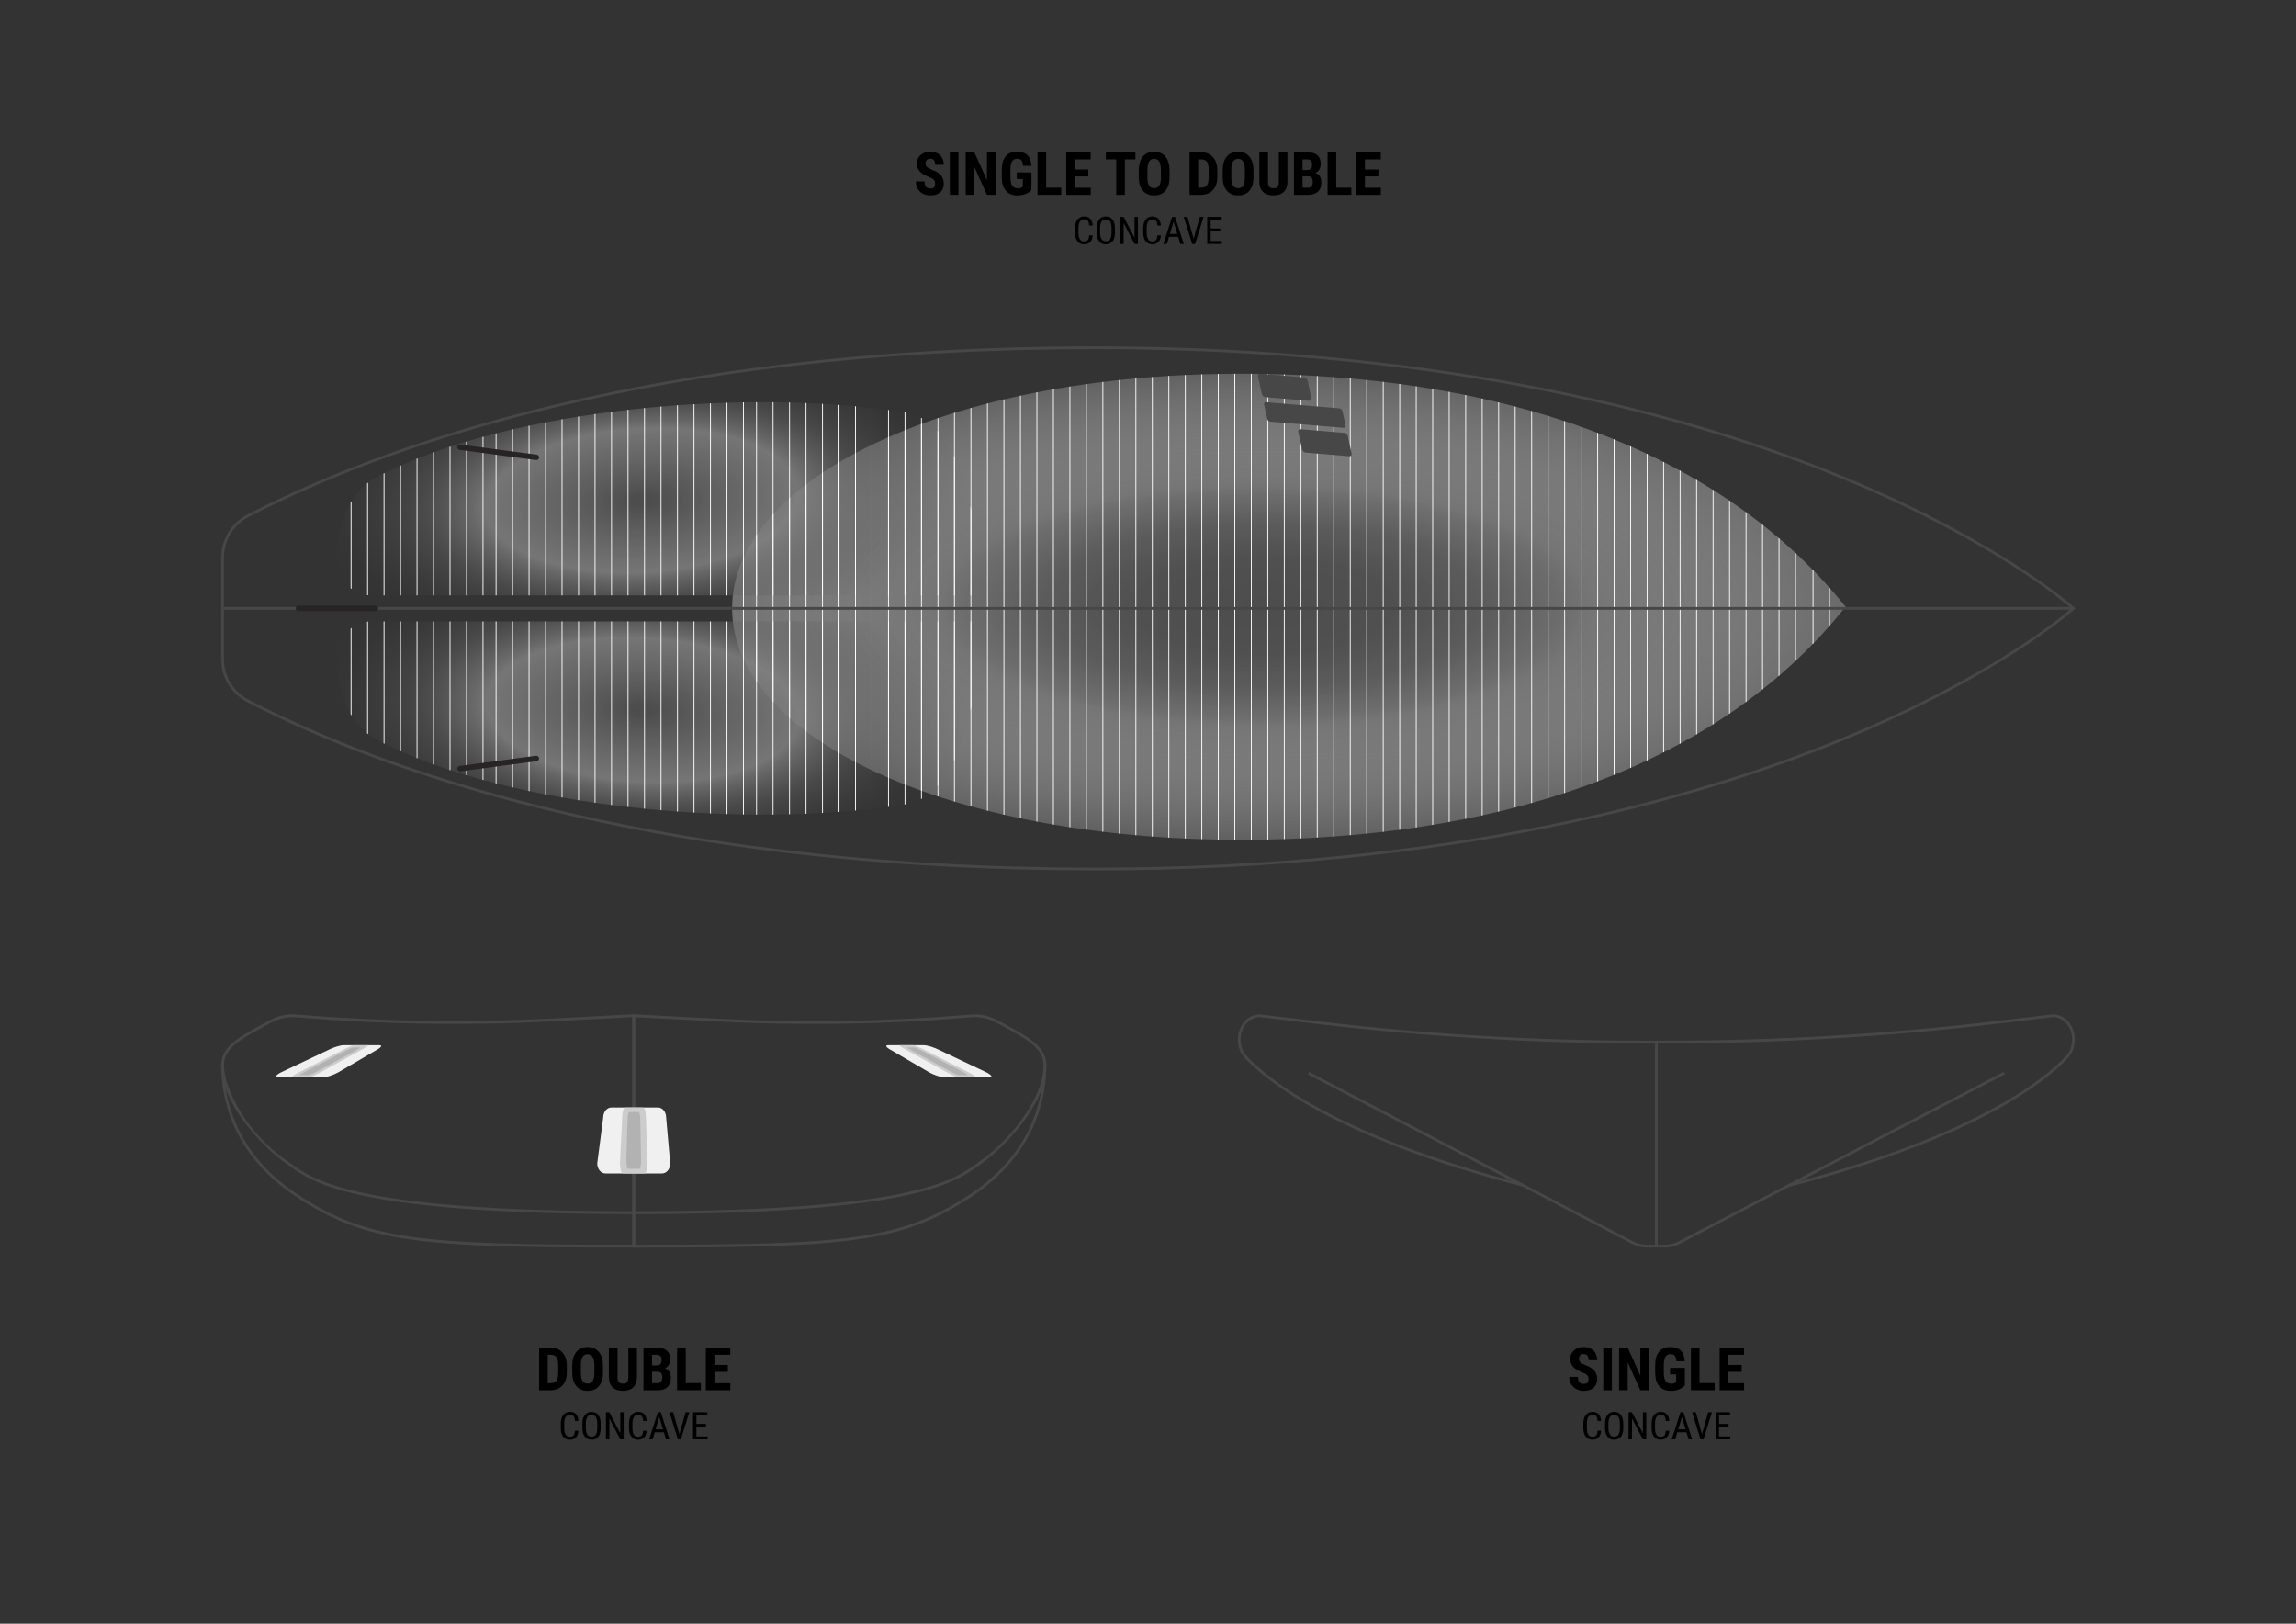 <svg xmlns="http://www.w3.org/2000/svg" xmlns:xlink="http://www.w3.org/1999/xlink" viewBox="0 0 841.89 595.28"><rect x="0" y="0" width="841.89" height="595.28" fill="#333333" stroke="none"/><defs><style>      .cls-1 {        fill: none;      }      .cls-2 {        fill: url(#Gradiente_sem_nome_231);      }      .cls-2, .cls-3, .cls-4 {        mix-blend-mode: multiply;      }      .cls-3 {        fill: url(#Gradiente_sem_nome_181);      }      .cls-5 {        fill: #474747;      }      .cls-6 {        fill: #272425;      }      .cls-7 {        fill: #ccc;      }      .cls-8 {        isolation: isolate;      }      .cls-9 {        clip-path: url(#clippath-1);      }      .cls-10 {        clip-path: url(#clippath-3);      }      .cls-11 {        clip-path: url(#clippath-2);      }      .cls-12 {        fill: #fff;      }      .cls-13 {        fill: #f0f0f0;      }      .cls-4 {        fill: url(#Gradiente_sem_nome_181-2);      }      .cls-14 {        fill: #b2b2b2;      }    </style><radialGradient id="Gradiente_sem_nome_231" data-name="Gradiente sem nome 231" cx="212.91" cy="99.97" fx="212.91" fy="99.97" r="471.43" gradientTransform="translate(331.17 199.03) scale(.62 .23)" gradientUnits="userSpaceOnUse"><stop offset="0" stop-color="#4d4d4d"></stop><stop offset=".17" stop-color="#515151" stop-opacity=".99"></stop><stop offset=".28" stop-color="#5e5e5e" stop-opacity=".95"></stop><stop offset=".38" stop-color="#757575" stop-opacity=".89"></stop><stop offset=".41" stop-color="gray" stop-opacity=".86"></stop><stop offset=".81" stop-color="#dadada" stop-opacity=".25"></stop><stop offset="1" stop-color="#fff" stop-opacity="0"></stop></radialGradient><radialGradient id="Gradiente_sem_nome_181" data-name="Gradiente sem nome 181" cx="232.22" cy="57.89" fx="232.22" fy="57.89" r="197.52" gradientTransform="translate(89.99 236.39) rotate(2.78) scale(.63 .29) skewX(.65)" gradientUnits="userSpaceOnUse"><stop offset=".03" stop-color="#4d4d4d"></stop><stop offset=".46" stop-color="gray" stop-opacity=".86"></stop><stop offset=".5" stop-color="#7a7a7a" stop-opacity=".76"></stop><stop offset=".65" stop-color="#666" stop-opacity=".43"></stop><stop offset=".79" stop-color="#585858" stop-opacity=".2"></stop><stop offset=".9" stop-color="#505050" stop-opacity=".05"></stop><stop offset=".98" stop-color="#4d4d4d" stop-opacity="0"></stop></radialGradient><radialGradient id="Gradiente_sem_nome_181-2" data-name="Gradiente sem nome 181" cx="232.22" cy="2860.75" fx="232.22" fy="2860.75" r="197.52" gradientTransform="translate(109.17 1020.17) rotate(-2.78) scale(.63 -.29) skewX(.65)" xlink:href="#Gradiente_sem_nome_181"></radialGradient><clipPath id="clippath-1"><path class="cls-1" d="M454.98,137.01c-107.97,0-186.54,38.86-186.54,86.04s78.75,84.83,186.73,84.83c89.97,0,172.92-24.33,221.56-85.44-48.64-60.49-131.78-85.44-221.75-85.44Z"></path></clipPath><clipPath id="clippath-2"><path class="cls-1" d="M136.09,227.82h223.14s.65,62.55-27.36,67.08c-55.75,9.02-144.8,2.06-193.78-23.71-17.42-9.17-20.46-43.37-1.99-43.37Z"></path></clipPath><clipPath id="clippath-3"><path class="cls-1" d="M138.08,174.91c48.99-25.78,138.03-32.73,193.78-23.71,28.02,4.53,27.36,67.08,27.36,67.08h-223.14c-18.47,0-15.43-34.2,1.99-43.37Z"></path></clipPath></defs><g class="cls-8"><g id="Camada_1" data-name="Camada 1"><g><path class="cls-2" d="M454.98,137.01c-107.97,0-186.54,38.86-186.54,86.04s78.75,84.83,186.73,84.83c89.97,0,172.92-24.33,221.56-85.44-48.64-60.49-131.78-85.44-221.75-85.44Z"></path><g><path class="cls-3" d="M136.09,227.82h223.14s.65,62.55-27.36,67.08c-55.75,9.02-144.8,2.06-193.78-23.71-17.42-9.17-20.46-43.37-1.99-43.37Z"></path><path class="cls-4" d="M138.08,174.91c48.99-25.78,138.03-32.73,193.78-23.71,28.02,4.53,27.36,67.08,27.36,67.08h-223.14c-18.47,0-15.43-34.2,1.99-43.37Z"></path></g><g class="cls-9"><g><rect class="cls-12" x="640.08" y="127.48" width=".31" height="191.81"></rect><rect class="cls-12" x="615.89" y="127.48" width=".31" height="191.81"></rect><rect class="cls-12" x="591.7" y="127.48" width=".31" height="191.81"></rect><rect class="cls-12" x="567.51" y="127.48" width=".31" height="191.81"></rect><rect class="cls-12" x="543.33" y="127.48" width=".31" height="191.81"></rect><rect class="cls-12" x="519.14" y="127.48" width=".31" height="191.81"></rect><rect class="cls-12" x="494.95" y="127.48" width=".31" height="191.81"></rect><rect class="cls-12" x="470.76" y="127.48" width=".31" height="191.81"></rect><rect class="cls-12" x="446.57" y="127.48" width=".31" height="191.81"></rect><rect class="cls-12" x="422.38" y="127.48" width=".31" height="191.81"></rect><rect class="cls-12" x="398.19" y="127.48" width=".31" height="191.81"></rect><rect class="cls-12" x="374.01" y="127.48" width=".31" height="191.81"></rect><rect class="cls-12" x="646.13" y="127.48" width=".31" height="191.81"></rect><rect class="cls-12" x="621.94" y="127.48" width=".31" height="191.81"></rect><rect class="cls-12" x="597.75" y="127.48" width=".31" height="191.81"></rect><rect class="cls-12" x="573.56" y="127.48" width=".31" height="191.81"></rect><rect class="cls-12" x="549.37" y="127.48" width=".31" height="191.81"></rect><rect class="cls-12" x="525.18" y="127.48" width=".31" height="191.81"></rect><rect class="cls-12" x="501" y="127.48" width=".31" height="191.81"></rect><rect class="cls-12" x="476.81" y="127.48" width=".31" height="191.81"></rect><rect class="cls-12" x="452.62" y="127.48" width=".31" height="191.81"></rect><rect class="cls-12" x="428.43" y="127.48" width=".31" height="191.81"></rect><rect class="cls-12" x="404.24" y="127.48" width=".31" height="191.81"></rect><rect class="cls-12" x="380.05" y="127.48" width=".31" height="191.81"></rect><rect class="cls-12" x="652.17" y="127.48" width=".31" height="191.81"></rect><rect class="cls-12" x="627.99" y="127.48" width=".31" height="191.81"></rect><rect class="cls-12" x="603.8" y="127.48" width=".31" height="191.81"></rect><rect class="cls-12" x="579.61" y="127.48" width=".31" height="191.81"></rect><rect class="cls-12" x="555.42" y="127.48" width=".31" height="191.81"></rect><rect class="cls-12" x="531.23" y="127.48" width=".31" height="191.81"></rect><rect class="cls-12" x="507.04" y="127.48" width=".31" height="191.81"></rect><rect class="cls-12" x="482.85" y="127.48" width=".31" height="191.81"></rect><rect class="cls-12" x="458.67" y="127.48" width=".31" height="191.81"></rect><rect class="cls-12" x="434.48" y="127.48" width=".31" height="191.81"></rect><rect class="cls-12" x="410.29" y="127.48" width=".31" height="191.81"></rect><rect class="cls-12" x="386.1" y="127.48" width=".31" height="191.81"></rect><rect class="cls-12" x="658.22" y="127.48" width=".31" height="191.81"></rect><rect class="cls-12" x="634.03" y="127.48" width=".31" height="191.81"></rect><rect class="cls-12" x="609.84" y="127.48" width=".31" height="191.81"></rect><rect class="cls-12" x="585.66" y="127.48" width=".31" height="191.81"></rect><rect class="cls-12" x="561.47" y="127.48" width=".31" height="191.81"></rect><rect class="cls-12" x="537.28" y="127.48" width=".31" height="191.81"></rect><rect class="cls-12" x="513.09" y="127.48" width=".31" height="191.81"></rect><rect class="cls-12" x="488.9" y="127.48" width=".31" height="191.81"></rect><rect class="cls-12" x="464.71" y="127.48" width=".31" height="191.81"></rect><rect class="cls-12" x="440.52" y="127.48" width=".31" height="191.81"></rect><rect class="cls-12" x="416.34" y="127.48" width=".31" height="191.81"></rect><rect class="cls-12" x="392.15" y="127.48" width=".31" height="191.81"></rect><rect class="cls-12" x="349.82" y="127.48" width=".31" height="191.81"></rect><rect class="cls-12" x="325.63" y="127.48" width=".31" height="191.81"></rect><rect class="cls-12" x="301.44" y="127.48" width=".31" height="191.81"></rect><rect class="cls-12" x="277.25" y="127.48" width=".31" height="191.81"></rect><rect class="cls-12" x="355.86" y="127.48" width=".31" height="191.81"></rect><rect class="cls-12" x="331.68" y="127.48" width=".31" height="191.81"></rect><rect class="cls-12" x="307.49" y="127.48" width=".31" height="191.81"></rect><rect class="cls-12" x="283.3" y="127.48" width=".31" height="191.81"></rect><rect class="cls-12" x="361.91" y="127.48" width=".31" height="191.81"></rect><rect class="cls-12" x="337.72" y="127.48" width=".31" height="191.81"></rect><rect class="cls-12" x="313.53" y="127.48" width=".31" height="191.81"></rect><rect class="cls-12" x="289.35" y="127.48" width=".31" height="191.81"></rect><rect class="cls-12" x="367.96" y="127.48" width=".31" height="191.81"></rect><rect class="cls-12" x="343.77" y="127.48" width=".31" height="191.81"></rect><rect class="cls-12" x="319.58" y="127.48" width=".31" height="191.81"></rect><rect class="cls-12" x="295.39" y="127.48" width=".31" height="191.81"></rect><rect class="cls-12" x="254.31" y="127.48" width=".31" height="191.81"></rect><rect class="cls-12" x="230.12" y="127.48" width=".31" height="191.81"></rect><rect class="cls-12" x="205.93" y="127.48" width=".31" height="191.81"></rect><rect class="cls-12" x="181.74" y="127.48" width=".31" height="191.81"></rect><rect class="cls-12" x="260.36" y="127.48" width=".31" height="191.81"></rect><rect class="cls-12" x="236.17" y="127.48" width=".31" height="191.81"></rect><rect class="cls-12" x="211.98" y="127.48" width=".31" height="191.81"></rect><rect class="cls-12" x="187.79" y="127.48" width=".31" height="191.81"></rect><rect class="cls-12" x="266.41" y="127.48" width=".31" height="191.81"></rect><rect class="cls-12" x="242.22" y="127.48" width=".31" height="191.81"></rect><rect class="cls-12" x="218.03" y="127.48" width=".31" height="191.81"></rect><rect class="cls-12" x="193.84" y="127.48" width=".31" height="191.81"></rect><rect class="cls-12" x="272.45" y="127.48" width=".31" height="191.81"></rect><rect class="cls-12" x="248.26" y="127.48" width=".31" height="191.81"></rect><rect class="cls-12" x="224.08" y="127.48" width=".31" height="191.81"></rect><rect class="cls-12" x="199.89" y="127.48" width=".31" height="191.81"></rect><rect class="cls-12" x="158.8" y="127.48" width=".31" height="191.81"></rect><rect class="cls-12" x="134.62" y="127.48" width=".31" height="191.81"></rect><rect class="cls-12" x="110.43" y="127.48" width=".31" height="191.81"></rect><rect class="cls-12" x="86.24" y="127.48" width=".31" height="191.81"></rect><rect class="cls-12" x="164.85" y="127.48" width=".31" height="191.81"></rect><rect class="cls-12" x="140.66" y="127.48" width=".31" height="191.81"></rect><rect class="cls-12" x="116.47" y="127.48" width=".31" height="191.81"></rect><rect class="cls-12" x="92.29" y="127.48" width=".31" height="191.81"></rect><rect class="cls-12" x="170.9" y="127.48" width=".31" height="191.81"></rect><rect class="cls-12" x="146.71" y="127.48" width=".31" height="191.81"></rect><rect class="cls-12" x="122.52" y="127.48" width=".31" height="191.81"></rect><rect class="cls-12" x="98.33" y="127.48" width=".31" height="191.81"></rect><rect class="cls-12" x="176.95" y="127.48" width=".31" height="191.81"></rect><rect class="cls-12" x="152.76" y="127.48" width=".31" height="191.81"></rect><rect class="cls-12" x="128.57" y="127.48" width=".31" height="191.81"></rect><rect class="cls-12" x="104.38" y="127.48" width=".31" height="191.81"></rect><rect class="cls-12" x="737.2" y="127.48" width=".31" height="191.81"></rect><rect class="cls-12" x="713.01" y="127.48" width=".31" height="191.81"></rect><rect class="cls-12" x="688.82" y="127.48" width=".31" height="191.81"></rect><rect class="cls-12" x="664.64" y="127.48" width=".31" height="191.81"></rect><rect class="cls-12" x="743.25" y="127.48" width=".31" height="191.81"></rect><rect class="cls-12" x="719.06" y="127.48" width=".31" height="191.81"></rect><rect class="cls-12" x="694.87" y="127.48" width=".31" height="191.81"></rect><rect class="cls-12" x="670.68" y="127.48" width=".31" height="191.81"></rect><rect class="cls-12" x="749.3" y="127.48" width=".31" height="191.81"></rect><rect class="cls-12" x="725.11" y="127.48" width=".31" height="191.81"></rect><rect class="cls-12" x="700.92" y="127.48" width=".31" height="191.81"></rect><rect class="cls-12" x="676.73" y="127.48" width=".31" height="191.81"></rect><rect class="cls-12" x="755.34" y="127.48" width=".31" height="191.81"></rect><rect class="cls-12" x="731.15" y="127.48" width=".31" height="191.81"></rect><rect class="cls-12" x="706.97" y="127.48" width=".31" height="191.81"></rect><rect class="cls-12" x="682.78" y="127.48" width=".31" height="191.81"></rect></g></g><g class="cls-11"><g><rect class="cls-12" x="640.08" y="127.48" width=".31" height="191.81"></rect><rect class="cls-12" x="615.89" y="127.48" width=".31" height="191.81"></rect><rect class="cls-12" x="591.7" y="127.48" width=".31" height="191.81"></rect><rect class="cls-12" x="567.51" y="127.48" width=".31" height="191.81"></rect><rect class="cls-12" x="543.33" y="127.48" width=".31" height="191.81"></rect><rect class="cls-12" x="519.14" y="127.48" width=".31" height="191.81"></rect><rect class="cls-12" x="494.95" y="127.48" width=".31" height="191.81"></rect><rect class="cls-12" x="470.76" y="127.48" width=".31" height="191.81"></rect><rect class="cls-12" x="446.57" y="127.48" width=".31" height="191.81"></rect><rect class="cls-12" x="422.38" y="127.48" width=".31" height="191.81"></rect><rect class="cls-12" x="398.19" y="127.48" width=".31" height="191.81"></rect><rect class="cls-12" x="374.01" y="127.48" width=".31" height="191.81"></rect><rect class="cls-12" x="646.13" y="127.48" width=".31" height="191.81"></rect><rect class="cls-12" x="621.94" y="127.48" width=".31" height="191.81"></rect><rect class="cls-12" x="597.75" y="127.48" width=".31" height="191.81"></rect><rect class="cls-12" x="573.56" y="127.48" width=".31" height="191.81"></rect><rect class="cls-12" x="549.37" y="127.48" width=".31" height="191.81"></rect><rect class="cls-12" x="525.18" y="127.48" width=".31" height="191.81"></rect><rect class="cls-12" x="501" y="127.48" width=".31" height="191.81"></rect><rect class="cls-12" x="476.81" y="127.48" width=".31" height="191.81"></rect><rect class="cls-12" x="452.62" y="127.48" width=".31" height="191.81"></rect><rect class="cls-12" x="428.43" y="127.48" width=".31" height="191.81"></rect><rect class="cls-12" x="404.24" y="127.48" width=".31" height="191.81"></rect><rect class="cls-12" x="380.05" y="127.48" width=".31" height="191.81"></rect><rect class="cls-12" x="652.17" y="127.48" width=".31" height="191.81"></rect><rect class="cls-12" x="627.99" y="127.48" width=".31" height="191.81"></rect><rect class="cls-12" x="603.8" y="127.48" width=".31" height="191.81"></rect><rect class="cls-12" x="579.61" y="127.48" width=".31" height="191.81"></rect><rect class="cls-12" x="555.42" y="127.48" width=".31" height="191.81"></rect><rect class="cls-12" x="531.23" y="127.48" width=".31" height="191.81"></rect><rect class="cls-12" x="507.04" y="127.48" width=".31" height="191.81"></rect><rect class="cls-12" x="482.85" y="127.48" width=".31" height="191.81"></rect><rect class="cls-12" x="458.67" y="127.48" width=".31" height="191.81"></rect><rect class="cls-12" x="434.48" y="127.48" width=".31" height="191.81"></rect><rect class="cls-12" x="410.29" y="127.48" width=".31" height="191.81"></rect><rect class="cls-12" x="386.1" y="127.48" width=".31" height="191.81"></rect><rect class="cls-12" x="658.22" y="127.48" width=".31" height="191.81"></rect><rect class="cls-12" x="634.03" y="127.48" width=".31" height="191.81"></rect><rect class="cls-12" x="609.84" y="127.48" width=".31" height="191.81"></rect><rect class="cls-12" x="585.66" y="127.48" width=".31" height="191.81"></rect><rect class="cls-12" x="561.47" y="127.48" width=".31" height="191.81"></rect><rect class="cls-12" x="537.28" y="127.48" width=".31" height="191.81"></rect><rect class="cls-12" x="513.09" y="127.48" width=".31" height="191.81"></rect><rect class="cls-12" x="488.9" y="127.48" width=".31" height="191.81"></rect><rect class="cls-12" x="464.71" y="127.48" width=".31" height="191.81"></rect><rect class="cls-12" x="440.52" y="127.48" width=".31" height="191.81"></rect><rect class="cls-12" x="416.34" y="127.48" width=".31" height="191.81"></rect><rect class="cls-12" x="392.15" y="127.48" width=".31" height="191.81"></rect><rect class="cls-12" x="349.82" y="127.48" width=".31" height="191.81"></rect><rect class="cls-12" x="325.63" y="127.48" width=".31" height="191.81"></rect><rect class="cls-12" x="301.44" y="127.48" width=".31" height="191.81"></rect><rect class="cls-12" x="277.25" y="127.48" width=".31" height="191.81"></rect><rect class="cls-12" x="355.86" y="127.48" width=".31" height="191.81"></rect><rect class="cls-12" x="331.68" y="127.48" width=".31" height="191.81"></rect><rect class="cls-12" x="307.49" y="127.48" width=".31" height="191.81"></rect><rect class="cls-12" x="283.3" y="127.48" width=".31" height="191.81"></rect><rect class="cls-12" x="361.91" y="127.48" width=".31" height="191.81"></rect><rect class="cls-12" x="337.72" y="127.48" width=".31" height="191.81"></rect><rect class="cls-12" x="313.53" y="127.48" width=".31" height="191.81"></rect><rect class="cls-12" x="289.35" y="127.48" width=".31" height="191.81"></rect><rect class="cls-12" x="367.96" y="127.48" width=".31" height="191.81"></rect><rect class="cls-12" x="343.77" y="127.48" width=".31" height="191.81"></rect><rect class="cls-12" x="319.58" y="127.48" width=".31" height="191.81"></rect><rect class="cls-12" x="295.39" y="127.48" width=".31" height="191.81"></rect><rect class="cls-12" x="254.31" y="127.48" width=".31" height="191.81"></rect><rect class="cls-12" x="230.12" y="127.48" width=".31" height="191.81"></rect><rect class="cls-12" x="205.93" y="127.48" width=".31" height="191.81"></rect><rect class="cls-12" x="181.74" y="127.48" width=".31" height="191.81"></rect><rect class="cls-12" x="260.36" y="127.48" width=".31" height="191.81"></rect><rect class="cls-12" x="236.17" y="127.48" width=".31" height="191.81"></rect><rect class="cls-12" x="211.98" y="127.48" width=".31" height="191.81"></rect><rect class="cls-12" x="187.79" y="127.48" width=".31" height="191.81"></rect><rect class="cls-12" x="266.41" y="127.48" width=".31" height="191.81"></rect><rect class="cls-12" x="242.22" y="127.48" width=".31" height="191.81"></rect><rect class="cls-12" x="218.03" y="127.48" width=".31" height="191.81"></rect><rect class="cls-12" x="193.84" y="127.48" width=".31" height="191.81"></rect><rect class="cls-12" x="272.45" y="127.48" width=".31" height="191.81"></rect><rect class="cls-12" x="248.26" y="127.48" width=".31" height="191.81"></rect><rect class="cls-12" x="224.08" y="127.48" width=".31" height="191.81"></rect><rect class="cls-12" x="199.89" y="127.48" width=".31" height="191.81"></rect><rect class="cls-12" x="158.8" y="127.48" width=".31" height="191.81"></rect><rect class="cls-12" x="134.62" y="127.48" width=".31" height="191.81"></rect><rect class="cls-12" x="110.43" y="127.48" width=".31" height="191.81"></rect><rect class="cls-12" x="86.24" y="127.48" width=".31" height="191.81"></rect><rect class="cls-12" x="164.85" y="127.48" width=".31" height="191.81"></rect><rect class="cls-12" x="140.66" y="127.48" width=".31" height="191.81"></rect><rect class="cls-12" x="116.47" y="127.48" width=".31" height="191.81"></rect><rect class="cls-12" x="92.29" y="127.48" width=".31" height="191.81"></rect><rect class="cls-12" x="170.9" y="127.48" width=".31" height="191.81"></rect><rect class="cls-12" x="146.71" y="127.48" width=".31" height="191.81"></rect><rect class="cls-12" x="122.52" y="127.48" width=".31" height="191.81"></rect><rect class="cls-12" x="98.33" y="127.48" width=".31" height="191.81"></rect><rect class="cls-12" x="176.95" y="127.48" width=".31" height="191.81"></rect><rect class="cls-12" x="152.76" y="127.48" width=".31" height="191.81"></rect><rect class="cls-12" x="128.57" y="127.48" width=".31" height="191.81"></rect><rect class="cls-12" x="104.38" y="127.48" width=".31" height="191.81"></rect><rect class="cls-12" x="737.2" y="127.48" width=".31" height="191.81"></rect><rect class="cls-12" x="713.01" y="127.48" width=".31" height="191.81"></rect><rect class="cls-12" x="688.82" y="127.48" width=".31" height="191.81"></rect><rect class="cls-12" x="664.64" y="127.48" width=".31" height="191.81"></rect><rect class="cls-12" x="743.25" y="127.48" width=".31" height="191.81"></rect><rect class="cls-12" x="719.06" y="127.48" width=".31" height="191.81"></rect><rect class="cls-12" x="694.87" y="127.48" width=".31" height="191.81"></rect><rect class="cls-12" x="670.68" y="127.48" width=".31" height="191.81"></rect><rect class="cls-12" x="749.3" y="127.48" width=".31" height="191.81"></rect><rect class="cls-12" x="725.11" y="127.48" width=".31" height="191.81"></rect><rect class="cls-12" x="700.92" y="127.48" width=".31" height="191.81"></rect><rect class="cls-12" x="676.73" y="127.48" width=".31" height="191.81"></rect><rect class="cls-12" x="755.34" y="127.48" width=".31" height="191.81"></rect><rect class="cls-12" x="731.15" y="127.48" width=".31" height="191.81"></rect><rect class="cls-12" x="706.97" y="127.48" width=".31" height="191.81"></rect><rect class="cls-12" x="682.78" y="127.48" width=".31" height="191.81"></rect></g></g><g class="cls-10"><g><rect class="cls-12" x="640.08" y="127.48" width=".31" height="191.81"></rect><rect class="cls-12" x="615.89" y="127.48" width=".31" height="191.81"></rect><rect class="cls-12" x="591.7" y="127.48" width=".31" height="191.81"></rect><rect class="cls-12" x="567.51" y="127.48" width=".31" height="191.81"></rect><rect class="cls-12" x="543.33" y="127.48" width=".31" height="191.81"></rect><rect class="cls-12" x="519.14" y="127.48" width=".31" height="191.81"></rect><rect class="cls-12" x="494.95" y="127.48" width=".31" height="191.81"></rect><rect class="cls-12" x="470.76" y="127.48" width=".31" height="191.81"></rect><rect class="cls-12" x="446.57" y="127.48" width=".31" height="191.81"></rect><rect class="cls-12" x="422.38" y="127.48" width=".31" height="191.81"></rect><rect class="cls-12" x="398.19" y="127.48" width=".31" height="191.81"></rect><rect class="cls-12" x="374.01" y="127.48" width=".31" height="191.81"></rect><rect class="cls-12" x="646.13" y="127.48" width=".31" height="191.81"></rect><rect class="cls-12" x="621.94" y="127.48" width=".31" height="191.81"></rect><rect class="cls-12" x="597.75" y="127.48" width=".31" height="191.81"></rect><rect class="cls-12" x="573.56" y="127.48" width=".31" height="191.81"></rect><rect class="cls-12" x="549.37" y="127.48" width=".31" height="191.81"></rect><rect class="cls-12" x="525.18" y="127.48" width=".31" height="191.81"></rect><rect class="cls-12" x="501" y="127.48" width=".31" height="191.81"></rect><rect class="cls-12" x="476.81" y="127.48" width=".31" height="191.81"></rect><rect class="cls-12" x="452.62" y="127.48" width=".31" height="191.81"></rect><rect class="cls-12" x="428.43" y="127.48" width=".31" height="191.81"></rect><rect class="cls-12" x="404.24" y="127.48" width=".31" height="191.81"></rect><rect class="cls-12" x="380.05" y="127.48" width=".31" height="191.81"></rect><rect class="cls-12" x="652.17" y="127.48" width=".31" height="191.81"></rect><rect class="cls-12" x="627.99" y="127.48" width=".31" height="191.81"></rect><rect class="cls-12" x="603.8" y="127.48" width=".31" height="191.81"></rect><rect class="cls-12" x="579.61" y="127.48" width=".31" height="191.81"></rect><rect class="cls-12" x="555.42" y="127.48" width=".31" height="191.81"></rect><rect class="cls-12" x="531.23" y="127.48" width=".31" height="191.81"></rect><rect class="cls-12" x="507.04" y="127.48" width=".31" height="191.81"></rect><rect class="cls-12" x="482.85" y="127.48" width=".31" height="191.81"></rect><rect class="cls-12" x="458.67" y="127.48" width=".31" height="191.81"></rect><rect class="cls-12" x="434.48" y="127.48" width=".31" height="191.81"></rect><rect class="cls-12" x="410.29" y="127.48" width=".31" height="191.81"></rect><rect class="cls-12" x="386.1" y="127.48" width=".31" height="191.81"></rect><rect class="cls-12" x="658.22" y="127.48" width=".31" height="191.81"></rect><rect class="cls-12" x="634.03" y="127.48" width=".31" height="191.81"></rect><rect class="cls-12" x="609.84" y="127.48" width=".31" height="191.81"></rect><rect class="cls-12" x="585.66" y="127.48" width=".31" height="191.81"></rect><rect class="cls-12" x="561.47" y="127.48" width=".31" height="191.81"></rect><rect class="cls-12" x="537.28" y="127.48" width=".31" height="191.81"></rect><rect class="cls-12" x="513.09" y="127.48" width=".31" height="191.81"></rect><rect class="cls-12" x="488.9" y="127.48" width=".31" height="191.81"></rect><rect class="cls-12" x="464.71" y="127.48" width=".31" height="191.81"></rect><rect class="cls-12" x="440.52" y="127.48" width=".31" height="191.81"></rect><rect class="cls-12" x="416.34" y="127.48" width=".31" height="191.81"></rect><rect class="cls-12" x="392.15" y="127.48" width=".31" height="191.81"></rect><rect class="cls-12" x="349.82" y="127.48" width=".31" height="191.81"></rect><rect class="cls-12" x="325.63" y="127.48" width=".31" height="191.81"></rect><rect class="cls-12" x="301.44" y="127.48" width=".31" height="191.81"></rect><rect class="cls-12" x="277.25" y="127.48" width=".31" height="191.81"></rect><rect class="cls-12" x="355.86" y="127.48" width=".31" height="191.81"></rect><rect class="cls-12" x="331.68" y="127.48" width=".31" height="191.81"></rect><rect class="cls-12" x="307.49" y="127.48" width=".31" height="191.81"></rect><rect class="cls-12" x="283.3" y="127.48" width=".31" height="191.81"></rect><rect class="cls-12" x="361.91" y="127.48" width=".31" height="191.81"></rect><rect class="cls-12" x="337.72" y="127.48" width=".31" height="191.81"></rect><rect class="cls-12" x="313.53" y="127.48" width=".31" height="191.81"></rect><rect class="cls-12" x="289.35" y="127.48" width=".31" height="191.81"></rect><rect class="cls-12" x="367.96" y="127.48" width=".31" height="191.81"></rect><rect class="cls-12" x="343.77" y="127.48" width=".31" height="191.81"></rect><rect class="cls-12" x="319.58" y="127.48" width=".31" height="191.81"></rect><rect class="cls-12" x="295.39" y="127.48" width=".31" height="191.81"></rect><rect class="cls-12" x="254.31" y="127.48" width=".31" height="191.81"></rect><rect class="cls-12" x="230.12" y="127.48" width=".31" height="191.81"></rect><rect class="cls-12" x="205.93" y="127.48" width=".31" height="191.81"></rect><rect class="cls-12" x="181.74" y="127.48" width=".31" height="191.81"></rect><rect class="cls-12" x="260.36" y="127.48" width=".31" height="191.81"></rect><rect class="cls-12" x="236.17" y="127.48" width=".31" height="191.81"></rect><rect class="cls-12" x="211.98" y="127.48" width=".31" height="191.81"></rect><rect class="cls-12" x="187.79" y="127.48" width=".31" height="191.81"></rect><rect class="cls-12" x="266.41" y="127.48" width=".31" height="191.81"></rect><rect class="cls-12" x="242.22" y="127.48" width=".31" height="191.81"></rect><rect class="cls-12" x="218.03" y="127.48" width=".31" height="191.81"></rect><rect class="cls-12" x="193.84" y="127.48" width=".31" height="191.81"></rect><rect class="cls-12" x="272.45" y="127.48" width=".31" height="191.81"></rect><rect class="cls-12" x="248.26" y="127.48" width=".31" height="191.81"></rect><rect class="cls-12" x="224.08" y="127.48" width=".31" height="191.81"></rect><rect class="cls-12" x="199.89" y="127.48" width=".31" height="191.81"></rect><rect class="cls-12" x="158.8" y="127.48" width=".31" height="191.81"></rect><rect class="cls-12" x="134.62" y="127.48" width=".31" height="191.81"></rect><rect class="cls-12" x="110.43" y="127.48" width=".31" height="191.81"></rect><rect class="cls-12" x="86.24" y="127.48" width=".31" height="191.81"></rect><rect class="cls-12" x="164.85" y="127.48" width=".31" height="191.81"></rect><rect class="cls-12" x="140.66" y="127.48" width=".31" height="191.81"></rect><rect class="cls-12" x="116.47" y="127.48" width=".31" height="191.81"></rect><rect class="cls-12" x="92.29" y="127.48" width=".31" height="191.81"></rect><rect class="cls-12" x="170.9" y="127.48" width=".31" height="191.81"></rect><rect class="cls-12" x="146.71" y="127.48" width=".31" height="191.81"></rect><rect class="cls-12" x="122.52" y="127.48" width=".31" height="191.81"></rect><rect class="cls-12" x="98.33" y="127.48" width=".31" height="191.81"></rect><rect class="cls-12" x="176.95" y="127.48" width=".31" height="191.81"></rect><rect class="cls-12" x="152.76" y="127.48" width=".31" height="191.81"></rect><rect class="cls-12" x="128.57" y="127.48" width=".31" height="191.81"></rect><rect class="cls-12" x="104.38" y="127.48" width=".31" height="191.81"></rect><rect class="cls-12" x="737.2" y="127.48" width=".31" height="191.81"></rect><rect class="cls-12" x="713.01" y="127.48" width=".31" height="191.81"></rect><rect class="cls-12" x="688.82" y="127.48" width=".31" height="191.81"></rect><rect class="cls-12" x="664.64" y="127.48" width=".31" height="191.81"></rect><rect class="cls-12" x="743.25" y="127.48" width=".31" height="191.81"></rect><rect class="cls-12" x="719.06" y="127.48" width=".31" height="191.81"></rect><rect class="cls-12" x="694.87" y="127.48" width=".31" height="191.81"></rect><rect class="cls-12" x="670.68" y="127.48" width=".31" height="191.81"></rect><rect class="cls-12" x="749.3" y="127.48" width=".31" height="191.81"></rect><rect class="cls-12" x="725.11" y="127.48" width=".31" height="191.81"></rect><rect class="cls-12" x="700.92" y="127.48" width=".31" height="191.81"></rect><rect class="cls-12" x="676.73" y="127.48" width=".31" height="191.81"></rect><rect class="cls-12" x="755.34" y="127.48" width=".31" height="191.81"></rect><rect class="cls-12" x="731.15" y="127.48" width=".31" height="191.81"></rect><rect class="cls-12" x="706.97" y="127.48" width=".31" height="191.81"></rect><rect class="cls-12" x="682.78" y="127.48" width=".31" height="191.81"></rect></g></g></g><g><path d="M197.67,509.7v-15.64h4.14c1.83,0,3.28.58,4.37,1.74s1.64,2.75,1.66,4.77v2.54c0,2.06-.54,3.67-1.63,4.84-1.08,1.17-2.58,1.76-4.48,1.76h-4.05ZM200.83,496.69v10.39h.95c1.05,0,1.79-.28,2.22-.83.43-.56.66-1.51.68-2.87v-2.72c0-1.46-.2-2.48-.61-3.06-.41-.58-1.1-.88-2.08-.91h-1.15Z"></path><path d="M221.11,503.28c0,2.1-.5,3.73-1.49,4.89-.99,1.16-2.37,1.74-4.13,1.74s-3.13-.57-4.14-1.72c-1-1.15-1.51-2.76-1.53-4.83v-2.67c0-2.15.5-3.83,1.49-5.03,1-1.21,2.38-1.81,4.15-1.81s3.11.59,4.11,1.78c1,1.19,1.51,2.85,1.53,4.99v2.67ZM217.94,500.66c0-1.41-.2-2.46-.6-3.15-.4-.69-1.02-1.03-1.87-1.03s-1.46.33-1.86.99c-.4.66-.61,1.67-.62,3.02v2.78c0,1.37.2,2.38.61,3.02.41.65,1.04.97,1.89.97s1.44-.32,1.84-.95c.4-.63.6-1.62.61-2.95v-2.72Z"></path><path d="M233.55,494.05v10.83c-.01,1.63-.46,2.87-1.34,3.73-.88.86-2.15,1.29-3.79,1.29s-2.96-.44-3.84-1.31c-.88-.87-1.33-2.14-1.33-3.79v-10.75h3.18v10.76c0,.89.14,1.52.43,1.9.29.38.81.57,1.56.57s1.27-.19,1.55-.56c.28-.38.42-.99.43-1.85v-10.82h3.16Z"></path><path d="M235.94,509.7v-15.64h4.83c1.63,0,2.87.36,3.72,1.09.85.73,1.27,1.79,1.27,3.2,0,.79-.18,1.48-.53,2.05-.35.57-.83.99-1.44,1.26.7.2,1.24.6,1.62,1.21.38.61.57,1.35.57,2.24,0,1.52-.42,2.66-1.25,3.44-.83.77-2.04,1.16-3.63,1.16h-5.18ZM239.1,500.6h1.64c1.24,0,1.86-.64,1.86-1.92,0-.71-.14-1.22-.43-1.53-.29-.31-.75-.46-1.4-.46h-1.68v3.91ZM239.1,502.9v4.18h2.02c.57,0,1-.18,1.29-.53.29-.35.44-.85.44-1.49,0-1.4-.51-2.12-1.53-2.16h-2.22Z"></path><path d="M251.44,507.07h5.54v2.62h-8.7v-15.64h3.16v13.02Z"></path><path d="M266.89,502.93h-4.92v4.15h5.82v2.62h-8.98v-15.64h8.96v2.63h-5.8v3.7h4.92v2.55Z"></path><path d="M212.09,524.53c-.05,1.07-.35,1.88-.9,2.45-.54.57-1.31.85-2.31.85s-1.79-.38-2.38-1.14c-.59-.76-.88-1.79-.88-3.09v-1.8c0-1.29.3-2.32.91-3.07s1.43-1.13,2.47-1.13c.96,0,1.71.29,2.23.86s.81,1.4.86,2.47h-1.26c-.05-.81-.23-1.39-.51-1.74s-.72-.52-1.31-.52c-.68,0-1.2.27-1.57.8-.36.53-.55,1.31-.55,2.33v1.83c0,1.01.17,1.78.51,2.32s.83.81,1.49.81,1.12-.16,1.41-.49.46-.9.53-1.74h1.26Z"></path><path d="M220.26,523.59c0,1.36-.29,2.4-.87,3.14s-1.4,1.1-2.47,1.1-1.84-.36-2.43-1.07c-.59-.71-.9-1.72-.93-3.02v-1.87c0-1.33.29-2.37.88-3.13.59-.75,1.41-1.13,2.46-1.13s1.87.36,2.45,1.08c.59.72.89,1.75.9,3.09v1.81ZM219.01,521.85c0-1.05-.17-1.83-.52-2.35-.34-.51-.87-.77-1.58-.77s-1.21.26-1.56.78-.53,1.29-.54,2.3v1.78c0,1.02.18,1.79.53,2.32s.88.8,1.58.8,1.22-.25,1.56-.74.51-1.25.53-2.26v-1.87Z"></path><path d="M228.69,527.7h-1.26l-3.99-7.67v7.67h-1.26v-9.95h1.26l4,7.7v-7.7h1.24v9.95Z"></path><path d="M237.1,524.53c-.05,1.07-.35,1.88-.9,2.45-.54.57-1.31.85-2.31.85s-1.79-.38-2.38-1.14c-.59-.76-.88-1.79-.88-3.09v-1.8c0-1.29.3-2.32.91-3.07s1.43-1.13,2.47-1.13c.96,0,1.71.29,2.23.86s.81,1.4.86,2.47h-1.26c-.05-.81-.23-1.39-.51-1.74s-.72-.52-1.31-.52c-.68,0-1.2.27-1.57.8-.36.53-.55,1.31-.55,2.33v1.83c0,1.01.17,1.78.51,2.32s.83.81,1.49.81,1.12-.16,1.41-.49.46-.9.53-1.74h1.26Z"></path><path d="M243.44,525.09h-3.36l-.77,2.6h-1.29l3.21-9.95h1.07l3.21,9.95h-1.29l-.79-2.6ZM240.4,524.02h2.71l-1.36-4.53-1.35,4.53Z"></path><path d="M249.11,525.77l2.28-8.03h1.37l-3.1,9.95h-1.09l-3.09-9.95h1.37l2.26,8.03Z"></path><path d="M258.88,523.09h-3.52v3.53h4.1v1.07h-5.35v-9.95h5.28v1.07h-4.03v3.21h3.52v1.07Z"></path></g><g><path d="M582.46,505.59c0-.64-.16-1.12-.49-1.45-.33-.33-.92-.66-1.78-1.01-1.57-.59-2.7-1.29-3.38-2.09-.69-.8-1.03-1.74-1.03-2.83,0-1.32.47-2.38,1.4-3.17.93-.8,2.12-1.2,3.56-1.2.96,0,1.81.2,2.57.61.75.4,1.33.98,1.74,1.71.4.74.61,1.58.61,2.51h-3.15c0-.73-.16-1.29-.47-1.67-.31-.38-.76-.58-1.35-.58-.55,0-.98.16-1.29.49-.31.33-.46.76-.46,1.32,0,.43.17.82.52,1.17.34.35.95.71,1.83,1.08,1.53.55,2.63,1.23,3.32,2.03s1.04,1.82,1.04,3.06c0,1.36-.43,2.42-1.3,3.19-.87.77-2.04,1.15-3.53,1.15-1.01,0-1.93-.21-2.76-.62-.83-.42-1.48-1.01-1.95-1.78s-.7-1.69-.7-2.74h3.17c0,.9.18,1.56.53,1.97.35.41.92.61,1.72.61,1.1,0,1.65-.58,1.65-1.75Z"></path><path d="M591.03,509.7h-3.16v-15.64h3.16v15.64Z"></path><path d="M604.62,509.7h-3.16l-4.62-10.26v10.26h-3.16v-15.64h3.16l4.63,10.27v-10.27h3.15v15.64Z"></path><path d="M617.79,507.92c-.61.66-1.36,1.16-2.24,1.49-.88.33-1.85.5-2.91.5-1.8,0-3.2-.56-4.19-1.67-1-1.11-1.51-2.73-1.54-4.86v-2.81c0-2.16.47-3.82,1.41-4.98.94-1.16,2.31-1.75,4.12-1.75,1.7,0,2.98.42,3.84,1.26s1.36,2.15,1.5,3.94h-3.07c-.09-1-.29-1.67-.62-2.04-.33-.36-.84-.54-1.55-.54-.85,0-1.47.31-1.86.93s-.59,1.62-.6,2.98v2.84c0,1.42.21,2.46.64,3.11.43.65,1.13.97,2.1.97.62,0,1.13-.12,1.52-.38l.28-.19v-2.87h-2.21v-2.38h5.38v6.46Z"></path><path d="M623.18,507.07h5.54v2.62h-8.7v-15.64h3.16v13.02Z"></path><path d="M638.63,502.93h-4.92v4.15h5.82v2.62h-8.98v-15.64h8.96v2.63h-5.8v3.7h4.92v2.55Z"></path><path d="M587.05,524.53c-.05,1.07-.35,1.88-.9,2.45-.54.57-1.31.85-2.31.85s-1.79-.38-2.38-1.14c-.59-.76-.88-1.79-.88-3.09v-1.8c0-1.29.3-2.32.91-3.07s1.43-1.13,2.47-1.13c.96,0,1.71.29,2.23.86.53.57.81,1.4.86,2.47h-1.26c-.05-.81-.23-1.39-.51-1.74s-.72-.52-1.31-.52c-.68,0-1.2.27-1.56.8-.37.53-.55,1.31-.55,2.33v1.83c0,1.01.17,1.78.51,2.32.34.54.84.81,1.49.81s1.12-.16,1.41-.49.46-.9.53-1.74h1.26Z"></path><path d="M595.22,523.59c0,1.36-.29,2.4-.87,3.14-.58.73-1.4,1.1-2.47,1.1s-1.84-.36-2.43-1.07c-.6-.71-.9-1.72-.93-3.02v-1.87c0-1.33.29-2.37.88-3.13.59-.75,1.41-1.13,2.46-1.13s1.87.36,2.45,1.08c.58.72.88,1.75.9,3.09v1.81ZM593.97,521.85c0-1.05-.17-1.83-.52-2.35-.34-.51-.87-.77-1.58-.77s-1.21.26-1.56.78-.53,1.29-.54,2.3v1.78c0,1.02.18,1.79.53,2.32.35.53.88.8,1.58.8s1.22-.25,1.56-.74c.34-.49.51-1.25.53-2.26v-1.87Z"></path><path d="M603.66,527.7h-1.26l-3.99-7.67v7.67h-1.26v-9.95h1.26l4,7.7v-7.7h1.24v9.95Z"></path><path d="M612.07,524.53c-.05,1.07-.36,1.88-.9,2.45-.54.57-1.31.85-2.31.85s-1.79-.38-2.38-1.14c-.59-.76-.88-1.79-.88-3.09v-1.8c0-1.29.3-2.32.91-3.07.6-.75,1.43-1.13,2.47-1.13.96,0,1.71.29,2.23.86.53.57.81,1.4.86,2.47h-1.27c-.05-.81-.22-1.39-.51-1.74s-.72-.52-1.31-.52c-.68,0-1.2.27-1.57.8-.36.53-.55,1.31-.55,2.33v1.83c0,1.01.17,1.78.51,2.32s.84.81,1.49.81,1.12-.16,1.41-.49.46-.9.53-1.74h1.27Z"></path><path d="M618.4,525.09h-3.36l-.77,2.6h-1.29l3.21-9.95h1.07l3.21,9.95h-1.29l-.79-2.6ZM615.37,524.02h2.71l-1.36-4.53-1.35,4.53Z"></path><path d="M624.08,525.77l2.28-8.03h1.37l-3.1,9.95h-1.09l-3.09-9.95h1.37l2.26,8.03Z"></path><path d="M633.85,523.09h-3.52v3.53h4.1v1.07h-5.35v-9.95h5.28v1.07h-4.03v3.21h3.52v1.07Z"></path></g><g><path d="M342.88,67.34c0-.64-.16-1.12-.49-1.45-.33-.33-.92-.66-1.78-1.01-1.57-.59-2.7-1.29-3.38-2.09-.69-.8-1.03-1.74-1.03-2.83,0-1.32.47-2.38,1.4-3.17.93-.8,2.12-1.2,3.56-1.2.96,0,1.82.2,2.57.61.75.41,1.33.98,1.73,1.71.4.74.61,1.58.61,2.51h-3.15c0-.73-.16-1.29-.47-1.67-.31-.38-.76-.57-1.35-.57-.55,0-.98.16-1.29.49-.31.33-.46.76-.46,1.32,0,.43.17.82.52,1.17.34.35.95.71,1.83,1.08,1.53.55,2.63,1.23,3.32,2.03.69.8,1.04,1.82,1.04,3.06,0,1.36-.43,2.42-1.3,3.19-.87.77-2.04,1.15-3.53,1.15-1.01,0-1.93-.21-2.76-.62-.83-.42-1.48-1.01-1.95-1.78-.47-.77-.7-1.69-.7-2.74h3.17c0,.9.18,1.56.53,1.97.35.41.92.61,1.72.61,1.1,0,1.65-.58,1.65-1.75Z"></path><path d="M351.45,71.44h-3.16v-15.64h3.16v15.64Z"></path><path d="M365.04,71.44h-3.16l-4.62-10.26v10.26h-3.16v-15.64h3.16l4.63,10.27v-10.27h3.15v15.64Z"></path><path d="M378.21,69.67c-.61.66-1.36,1.15-2.24,1.49-.88.33-1.85.5-2.91.5-1.8,0-3.19-.56-4.19-1.67-1-1.11-1.51-2.73-1.54-4.86v-2.81c0-2.16.47-3.82,1.41-4.98.94-1.16,2.31-1.75,4.12-1.75,1.7,0,2.98.42,3.84,1.26.86.84,1.36,2.15,1.5,3.94h-3.07c-.09-1-.29-1.67-.62-2.04-.33-.36-.85-.54-1.55-.54-.85,0-1.47.31-1.86.93s-.59,1.62-.6,2.98v2.84c0,1.42.21,2.46.64,3.11.43.65,1.13.97,2.1.97.62,0,1.13-.12,1.51-.38l.28-.19v-2.87h-2.21v-2.38h5.38v6.46Z"></path><path d="M383.6,68.82h5.54v2.62h-8.7v-15.64h3.16v13.02Z"></path><path d="M399.05,64.68h-4.92v4.15h5.82v2.62h-8.98v-15.64h8.96v2.63h-5.8v3.7h4.92v2.55Z"></path><path d="M416.33,58.43h-3.87v13.01h-3.17v-13.01h-3.8v-2.63h10.84v2.63Z"></path><path d="M428.85,65.03c0,2.1-.5,3.73-1.49,4.89-.99,1.16-2.37,1.74-4.13,1.74s-3.13-.58-4.14-1.72c-1-1.15-1.51-2.76-1.53-4.83v-2.67c0-2.15.5-3.83,1.49-5.03,1-1.21,2.38-1.81,4.15-1.81s3.11.59,4.11,1.78c1,1.19,1.51,2.85,1.53,4.99v2.67ZM425.68,62.41c0-1.41-.2-2.46-.6-3.15s-1.02-1.03-1.87-1.03-1.46.33-1.86.99c-.4.66-.61,1.67-.62,3.02v2.78c0,1.37.2,2.38.61,3.02.41.65,1.04.97,1.89.97s1.44-.32,1.84-.95.61-1.62.61-2.95v-2.72Z"></path><path d="M436.19,71.44v-15.64h4.14c1.83,0,3.28.58,4.37,1.74,1.08,1.16,1.64,2.75,1.66,4.77v2.54c0,2.06-.54,3.67-1.63,4.84-1.08,1.17-2.58,1.76-4.48,1.76h-4.05ZM439.35,58.43v10.39h.95c1.05,0,1.79-.28,2.22-.83.43-.55.66-1.51.68-2.87v-2.72c0-1.46-.2-2.48-.61-3.06-.41-.58-1.1-.88-2.08-.91h-1.15Z"></path><path d="M459.63,65.03c0,2.1-.5,3.73-1.49,4.89-.99,1.16-2.37,1.74-4.13,1.74s-3.13-.58-4.14-1.72-1.51-2.76-1.53-4.83v-2.67c0-2.15.5-3.83,1.49-5.03,1-1.21,2.38-1.81,4.15-1.81s3.11.59,4.11,1.78c1,1.19,1.51,2.85,1.53,4.99v2.67ZM456.46,62.41c0-1.41-.2-2.46-.6-3.15s-1.02-1.03-1.87-1.03-1.46.33-1.86.99c-.4.66-.61,1.67-.62,3.02v2.78c0,1.37.2,2.38.61,3.02.41.65,1.04.97,1.89.97s1.44-.32,1.84-.95.61-1.62.61-2.95v-2.72Z"></path><path d="M472.07,55.8v10.83c-.01,1.63-.46,2.87-1.34,3.73-.88.86-2.14,1.29-3.79,1.29s-2.96-.44-3.84-1.31c-.88-.87-1.33-2.14-1.33-3.79v-10.75h3.18v10.76c0,.89.14,1.52.43,1.9s.81.57,1.56.57,1.27-.19,1.55-.56.42-.99.43-1.85v-10.82h3.16Z"></path><path d="M474.46,71.44v-15.64h4.83c1.63,0,2.87.36,3.72,1.09.85.73,1.27,1.79,1.27,3.2,0,.79-.18,1.48-.53,2.05s-.83.99-1.44,1.26c.7.2,1.24.6,1.62,1.21.38.61.57,1.35.57,2.24,0,1.52-.42,2.66-1.25,3.44-.83.77-2.04,1.16-3.63,1.16h-5.18ZM477.62,62.34h1.64c1.24,0,1.86-.64,1.86-1.92,0-.71-.14-1.22-.43-1.53s-.75-.46-1.4-.46h-1.68v3.91ZM477.62,64.64v4.18h2.02c.57,0,1-.18,1.29-.53s.44-.85.44-1.49c0-1.4-.51-2.12-1.53-2.16h-2.22Z"></path><path d="M489.96,68.82h5.54v2.62h-8.7v-15.64h3.16v13.02Z"></path><path d="M505.41,64.68h-4.92v4.15h5.82v2.62h-8.98v-15.64h8.96v2.63h-5.8v3.7h4.92v2.55Z"></path><path d="M400.65,86.28c-.05,1.07-.35,1.88-.9,2.45s-1.31.85-2.31.85-1.79-.38-2.38-1.14-.88-1.79-.88-3.09v-1.8c0-1.29.3-2.32.91-3.07s1.43-1.13,2.47-1.13c.96,0,1.71.29,2.23.86s.81,1.4.86,2.47h-1.26c-.05-.81-.23-1.39-.51-1.74-.29-.35-.72-.52-1.31-.52-.68,0-1.2.27-1.57.8-.36.53-.55,1.31-.55,2.33v1.83c0,1.01.17,1.78.51,2.32.34.54.83.81,1.49.81s1.12-.16,1.41-.49c.29-.32.46-.91.53-1.74h1.26Z"></path><path d="M408.82,85.34c0,1.36-.29,2.4-.87,3.14-.58.73-1.4,1.1-2.47,1.1s-1.84-.36-2.43-1.07c-.59-.71-.9-1.72-.93-3.02v-1.87c0-1.33.29-2.37.88-3.13.59-.75,1.41-1.13,2.46-1.13s1.87.36,2.45,1.08c.59.72.89,1.75.9,3.09v1.81ZM407.57,83.6c0-1.05-.17-1.84-.52-2.35s-.87-.77-1.58-.77-1.21.26-1.56.78-.53,1.29-.54,2.3v1.78c0,1.02.18,1.79.53,2.32s.88.8,1.58.8,1.22-.25,1.56-.74.51-1.25.53-2.26v-1.87Z"></path><path d="M417.26,89.44h-1.26l-3.99-7.67v7.67h-1.26v-9.95h1.26l4,7.7v-7.7h1.24v9.95Z"></path><path d="M425.66,86.28c-.05,1.07-.35,1.88-.9,2.45s-1.31.85-2.31.85-1.79-.38-2.38-1.14-.88-1.79-.88-3.09v-1.8c0-1.29.3-2.32.91-3.07s1.43-1.13,2.47-1.13c.96,0,1.71.29,2.23.86.53.57.81,1.4.86,2.47h-1.26c-.05-.81-.23-1.39-.51-1.74-.29-.35-.72-.52-1.31-.52-.68,0-1.2.27-1.56.8-.36.53-.55,1.31-.55,2.33v1.83c0,1.01.17,1.78.51,2.32.34.54.83.81,1.49.81s1.12-.16,1.41-.49c.29-.32.46-.91.53-1.74h1.26Z"></path><path d="M432,86.84h-3.36l-.77,2.6h-1.29l3.21-9.95h1.07l3.21,9.95h-1.29l-.79-2.6ZM428.97,85.77h2.71l-1.36-4.53-1.35,4.53Z"></path><path d="M437.68,87.52l2.28-8.03h1.37l-3.1,9.95h-1.09l-3.09-9.95h1.37l2.26,8.03Z"></path><path d="M447.44,84.84h-3.52v3.53h4.1v1.07h-5.35v-9.95h5.28v1.07h-4.03v3.21h3.52v1.07Z"></path></g><g><path class="cls-5" d="M610.52,457.37h-6.65c-1.91,0-3.77-.46-5.51-1.38l-118.81-62.13.46-.89,118.8,62.13c1.6.84,3.3,1.26,5.05,1.26h6.65c1.75,0,3.44-.42,5.04-1.26l119.12-62.13.46.89-119.12,62.13c-1.74.91-3.59,1.37-5.5,1.37Z"></path><path class="cls-5" d="M607.85,456.87h-1v-74.35h-3.38c-40.06,0-80.57-2.4-120.42-7.13l-21.23-2.52c-3.79,0-6.92,3.7-6.92,8.25,0,2.32.82,4.53,2.25,6.06,7.57,8.11,32.59,28.92,101.36,46.87l-.25.97c-69.02-18.01-94.21-38.98-101.84-47.15-1.6-1.72-2.52-4.18-2.52-6.74,0-5.1,3.58-9.24,7.98-9.24l21.29,2.52c39.81,4.73,80.29,7.13,120.3,7.13h4.38v75.35Z"></path><path class="cls-5" d="M607.85,456.87h-1v-75.35h4.38c40.02,0,80.49-2.4,120.3-7.13l21.23-2.52h0c4.46,0,8.03,4.15,8.03,9.24,0,2.57-.92,5.03-2.52,6.75-7.62,8.18-32.81,29.14-101.84,47.15l-.25-.97c68.77-17.94,93.79-38.75,101.36-46.87,1.43-1.53,2.25-3.74,2.25-6.06,0-4.55-3.13-8.24-6.98-8.24l-21.17,2.52c-39.85,4.73-80.36,7.13-120.42,7.13h-3.38v74.35Z"></path></g><path class="cls-5" d="M401.34,319.11c-77.78,0-149.05-8.36-211.82-24.86-37.01-9.73-70.25-22.1-98.77-36.79-5.95-3.06-9.65-9.13-9.65-15.83v-37.17c0-6.7,3.7-12.77,9.65-15.83,28.52-14.68,61.76-27.06,98.77-36.79,62.77-16.5,134.03-24.86,211.82-24.86,131.33,0,222,26,274.94,47.82,57.4,23.65,84.08,47.64,84.35,47.88l.41.37-.41.37c-.26.24-26.95,24.22-84.35,47.88-52.94,21.82-143.62,47.82-274.94,47.82ZM401.34,127.98c-77.7,0-148.88,8.35-211.56,24.83-36.94,9.71-70.11,22.06-98.57,36.71-5.62,2.89-9.11,8.62-9.11,14.94v37.17c0,6.33,3.49,12.05,9.11,14.94,28.46,14.65,61.62,27,98.57,36.71,62.69,16.47,133.87,24.83,211.56,24.83,131.13,0,221.65-25.95,274.5-47.72,53.36-21.98,80.09-44.23,83.69-47.35-3.6-3.12-30.33-25.37-83.69-47.35-52.85-21.77-143.37-47.72-274.5-47.72Z"></path><g><path class="cls-5" d="M494.21,159.86l1.39,6.43c.13.59-.24,1.03-.81.98l-16.07-1.35c-.57-.05-1.15-.57-1.28-1.16l-1.39-6.43c-.13-.59.24-1.03.81-.98l16.07,1.35c.57.05,1.15.57,1.28,1.16Z"></path><path class="cls-5" d="M462.68,144.42l-1.39-6.43c-.07-.33.01-.62.2-.79.15-.14.36-.21.61-.19l7.17.6,8.91.75c.57.05,1.15.57,1.28,1.16l1.39,6.43c.07.33-.01.62-.2.79-.15.14-.36.21-.61.19l-9.52-.8-6.55-.55c-.57-.05-1.15-.57-1.28-1.16Z"></path><path class="cls-5" d="M464.66,153.61l-1.16-5.35c-.11-.49.2-.86.68-.82l26.99,2.27c.48.04.96.47,1.06.97l1.16,5.35c.11.49-.2.86-.68.82l-26.98-2.27c-.48-.04-.96-.47-1.06-.97Z"></path></g><rect class="cls-5" x="81.6" y="222.55" width="678.69" height="1"></rect><g><path class="cls-6" d="M137.69,224.05h-28.26c-.55,0-1-.45-1-1s.45-1,1-1h28.26c.55,0,1,.45,1,1s-.45,1-1,1Z"></path><path class="cls-6" d="M196.68,168.67s-.09,0-.13,0l-28.01-3.73c-.55-.07-.93-.58-.86-1.12.07-.55.58-.93,1.12-.86l28.01,3.73c.55.07.93.58.86,1.12-.07.5-.5.87-.99.87Z"></path><path class="cls-6" d="M168.66,282.8c-.49,0-.92-.37-.99-.87-.07-.55.31-1.05.86-1.12l28.01-3.73c.54-.07,1.05.31,1.12.86.07.55-.31,1.05-.86,1.12l-28.01,3.73s-.09,0-.13,0Z"></path></g><g><g><path class="cls-5" d="M232.88,445.09h-.5c-101.97,0-117.78-11.5-126.28-17.68-.5-.36-.97-.7-1.42-1.02-7.39-5.11-23.58-21.23-23.58-35.86,0-6.08,5.4-9.61,10.93-12.7.68-.38,1.34-.75,1.98-1.12,3.4-1.93,6.34-3.59,8.76-4.23,1.6-.42,3.28-.63,4.99-.63l2.3.19c30.42,2.52,61.31,2.99,91.82,1.4l31.01-1.62v73.25ZM107.72,372.87c-1.59,0-3.18.2-4.7.6-2.3.6-5.18,2.24-8.52,4.13-.64.37-1.31.74-1.98,1.12-5.27,2.95-10.42,6.29-10.42,11.83,0,7.67,7.36,24.11,23.15,35.03.46.32.94.67,1.44,1.03,8.39,6.1,24,17.45,125.19,17.48v-71.2l-29.96,1.56c-30.55,1.59-61.48,1.12-91.95-1.4l-2.25-.19Z"></path><path class="cls-5" d="M232.88,457.37h-.5c-78.71,0-98.04-1.61-123.93-18.73-23.8-15.73-27.35-36.88-27.35-48.1h1c0,11.01,3.49,31.79,26.9,47.26,25.61,16.93,44.84,18.56,122.88,18.56v-11.77h1v12.77Z"></path></g><g><path class="cls-5" d="M232.38,445.09h-.5v-73.25l30.99,1.62c30.49,1.59,61.38,1.12,91.8-1.4l2.29-.19h.02c1.75,0,3.42.21,5.01.63,2.43.64,5.36,2.3,8.76,4.23.64.36,1.31.74,1.98,1.12,5.53,3.09,10.93,6.62,10.93,12.7,0,14.63-16.19,30.75-23.58,35.86-.46.32-.93.66-1.42,1.02-8.5,6.18-24.31,17.68-126.28,17.68ZM232.88,372.89v71.2c101.19-.04,116.8-11.38,125.19-17.48.5-.37.98-.71,1.44-1.03,9.33-6.46,23.15-22.05,23.15-35.03,0-5.54-5.15-8.88-10.41-11.83-.68-.38-1.34-.76-1.99-1.12-3.34-1.89-6.22-3.53-8.52-4.13-1.52-.4-3.11-.6-4.74-.6l-2.25.19c-30.46,2.52-61.39,3-91.93,1.4l-29.94-1.56Z"></path><path class="cls-5" d="M232.38,457.37h-.5v-12.77h1v11.77c78.04,0,97.27-1.64,122.88-18.56,23.41-15.47,26.9-36.25,26.9-47.26h1c0,11.21-3.55,32.37-27.35,48.1-25.9,17.12-45.22,18.73-123.93,18.73Z"></path></g></g><path class="cls-13" d="M242.76,430.21h-20.78c-1.65,0-2.99-1.65-2.99-3.69l2.19-16.81c0-2.04,1.34-3.69,2.99-3.69h17.1c1.65,0,2.99,1.65,2.99,3.69l1.49,16.81c0,2.04-1.34,3.69-2.99,3.69Z"></path><path class="cls-7" d="M236.29,430.21h-7.84c-.62,0-1.13-1.65-1.13-3.69l.83-16.81c0-2.04.51-3.69,1.13-3.69h6.45c.62,0,1.13,1.65,1.13,3.69l.56,16.81c0,2.04-.51,3.69-1.13,3.69Z"></path><path class="cls-14" d="M234.48,428.51h-4.22c-.34,0-.61-1.42-.61-3.18l.44-14.46c0-1.75.27-3.18.61-3.18h3.47c.34,0,.61,1.42.61,3.18l.3,14.46c0,1.75-.27,3.18-.61,3.18Z"></path><g><path class="cls-13" d="M346.45,394.99h16.37c1.3,0,.84-.81-1.03-1.8l-17.29-8.2c-1.91-1-4.49-1.8-5.75-1.8h-13.08c-1.26,0-.77.81,1.09,1.8l14.03,8.2c1.82,1,4.35,1.8,5.65,1.8Z"></path><path class="cls-7" d="M351.54,394.99h6.18c.49,0-.61-.81-2.47-1.8l-16.11-8.2c-1.9-1-3.82-1.8-4.3-1.8h-4.94c-.48,0,.66.81,2.54,1.8l14.88,8.2c1.84,1,3.72,1.8,4.21,1.8Z"></path><path class="cls-14" d="M351.44,394.16h3.32c.26,0-.81-.69-2.41-1.55l-13.62-7.05c-1.62-.86-3.15-1.55-3.41-1.55h-2.66c-.26,0,.85.69,2.46,1.55l12.97,7.05c1.59.86,3.08,1.55,3.35,1.55Z"></path></g><g><path class="cls-13" d="M118.29,394.99h-16.37c-1.3,0-.84-.81,1.03-1.8l17.29-8.2c1.91-1,4.49-1.8,5.75-1.8h13.08c1.26,0,.77.81-1.09,1.8l-14.03,8.2c-1.82,1-4.35,1.8-5.65,1.8Z"></path><path class="cls-7" d="M113.19,394.99h-6.18c-.49,0,.61-.81,2.47-1.8l16.11-8.2c1.9-1,3.82-1.8,4.3-1.8h4.94c.48,0-.66.81-2.54,1.8l-14.88,8.2c-1.84,1-3.72,1.8-4.21,1.8Z"></path><path class="cls-14" d="M113.3,394.16h-3.32c-.26,0,.81-.69,2.41-1.55l13.62-7.05c1.62-.86,3.15-1.55,3.41-1.55h2.66c.26,0-.85.69-2.46,1.55l-12.97,7.05c-1.59.86-3.08,1.55-3.35,1.55Z"></path></g></g></g></svg>